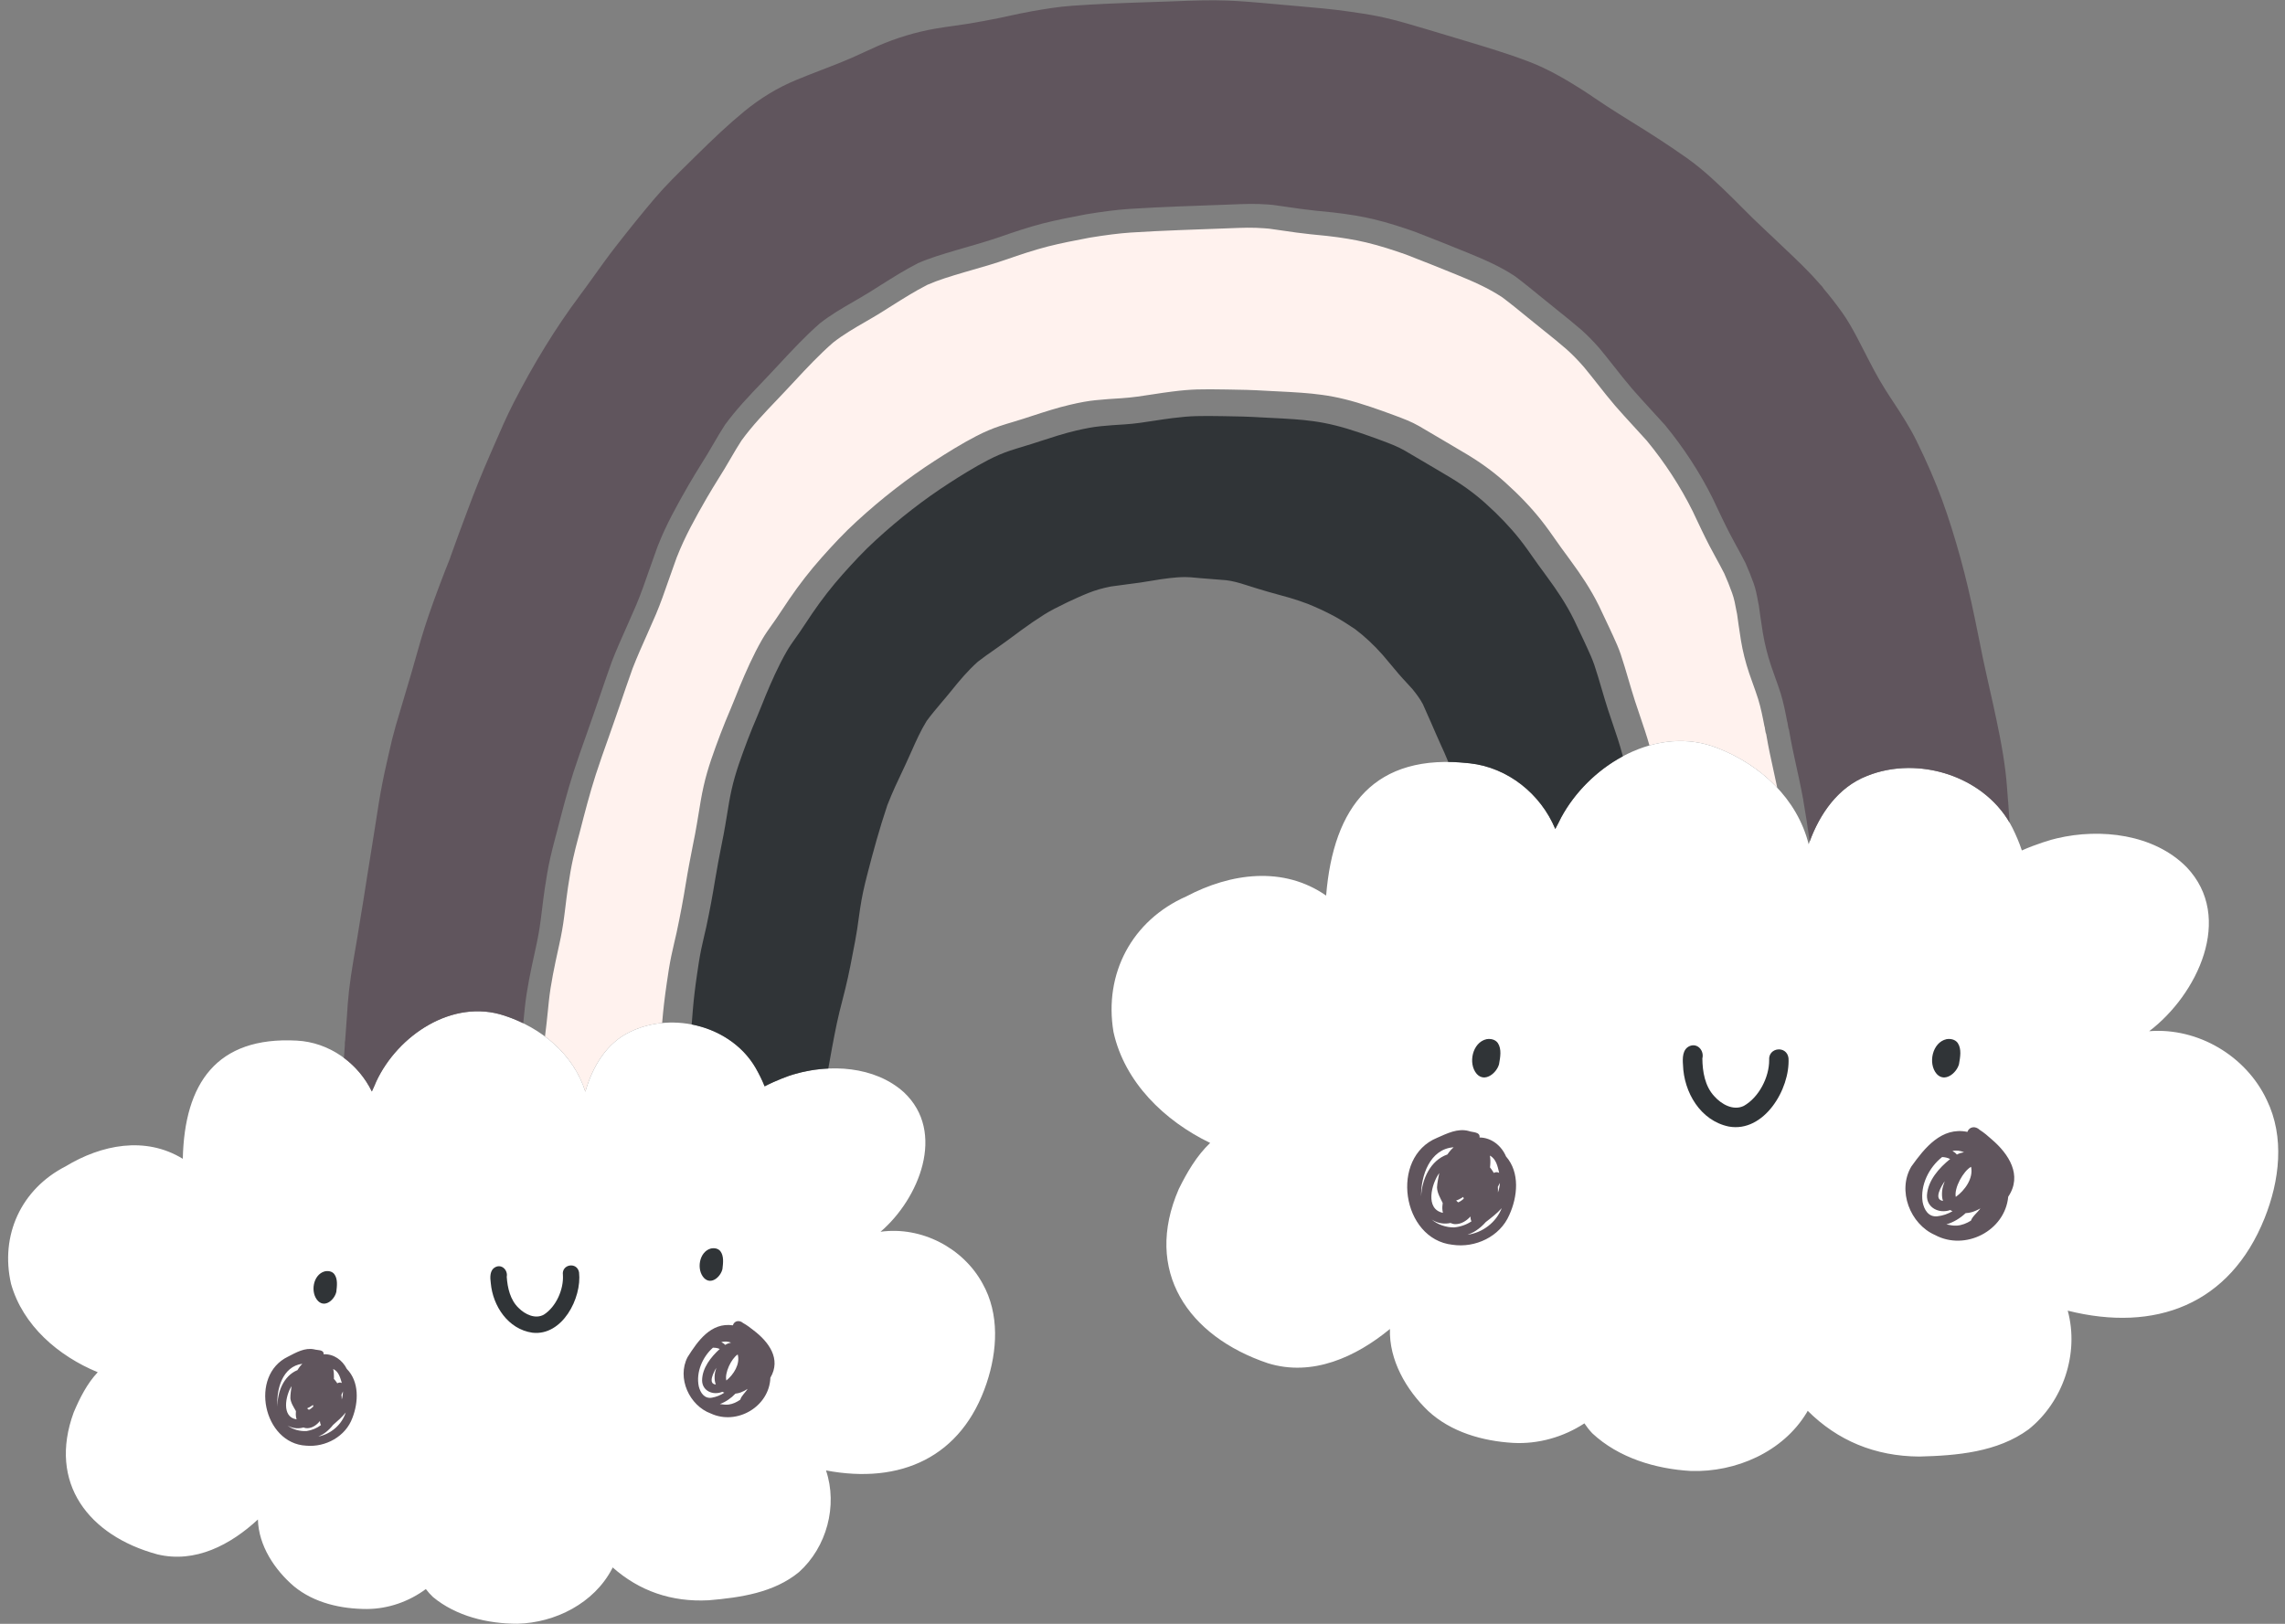 <?xml version="1.0" encoding="UTF-8" standalone="no"?><svg xmlns="http://www.w3.org/2000/svg" xmlns:xlink="http://www.w3.org/1999/xlink" fill="#000000" height="559.7" preserveAspectRatio="xMidYMid meet" version="1" viewBox="-2.8 -0.1 787.5 559.7" width="787.5" zoomAndPan="magnify"><rect x="-2.8" y="-0.1" width="787.5" height="559.7" fill="#808080" stroke="none"/><g><g id="change1_1"><path clip-rule="evenodd" d="M225.401,352.507l0.047-0.536 c0.326-4.02,0.833-8.378,1.564-13.325c0.446-3.118,0.911-6.218,1.549-9.284c0.3-1.461,0.655-2.908,0.973-4.354 c0.294-1.212,0.569-2.43,0.843-3.644c1.276-5.977,2.31-11.526,3.187-16.963c0.746-4.616,1.645-9.193,2.544-13.779l0.622-3.123 c0.43-2.291,0.821-4.603,1.194-6.912c0.525-3.231,1.053-6.565,1.792-9.799c1.376-6.165,3.623-12.163,5.808-17.972 c1.102-2.924,2.302-5.796,3.52-8.665c0.609-1.432,1.2-2.884,1.769-4.332c0.427-1.084,0.855-2.169,1.303-3.244 c2.073-4.98,4.609-10.795,7.699-16.179c1.004-1.76,2.2-3.443,3.356-5.073c0.479-0.667,0.957-1.333,1.416-2.005 c0.898-1.298,1.777-2.618,2.637-3.93l2.018-3.025c3.474-5.079,7.213-9.878,11.121-14.271c3.729-4.18,7.792-8.597,12.179-12.576 c8.554-7.847,17.561-14.833,26.744-20.763c4.207-2.721,9.217-5.869,14.435-8.573c2.805-1.446,5.449-2.565,8.049-3.433 c1.543-0.516,3.107-0.986,4.69-1.455c1.151-0.357,2.323-0.709,3.496-1.08l2.99-0.971c4.223-1.375,8.601-2.8,12.991-3.823 c3.551-0.836,6.28-1.326,8.909-1.587c2.919-0.301,5.836-0.49,8.774-0.668c3.695-0.224,7.416-0.8,11.002-1.363 c2.201-0.338,4.383-0.677,6.583-0.943c3.273-0.42,6.035-0.651,8.66-0.725c2.877-0.069,5.79-0.062,8.665-0.003l2.079,0.03 c2.076,0.034,4.157,0.067,6.234,0.126c2.33,0.061,4.639,0.185,6.949,0.316l1.962,0.103l1.436,0.07 c2.873,0.142,5.746,0.288,8.597,0.497c2.349,0.173,4.656,0.39,6.981,0.717c5.136,0.688,10.455,1.998,16.751,4.132 c2.625,0.9,5.271,1.81,7.855,2.788l0.696,0.255c2.76,1.033,5.614,2.1,8.19,3.594c2.807,1.617,5.575,3.266,8.363,4.92 c2.229,1.325,4.438,2.65,6.688,3.958c5.536,3.209,10.273,6.619,14.517,10.424c4.931,4.431,9.05,8.74,12.562,13.178 c1.881,2.374,3.64,4.876,5.27,7.216c1.115,1.606,2.272,3.187,3.448,4.77l1.725,2.38c2.882,3.937,6.554,9.222,9.474,15.204 c1.237,2.547,2.432,5.132,3.648,7.717l0.635,1.39l0.486,1.041c0.953,2.073,1.924,4.216,2.662,6.382 c0.976,2.923,1.854,5.88,2.712,8.841c0.733,2.478,1.464,4.962,2.256,7.422c0.569,1.779,1.178,3.551,1.786,5.324 c1.099,3.226,2.228,6.556,3.173,9.91c7.671-2.176,15.82-2.162,23.606,0.958c7.728,3.036,14.84,7.654,20.431,13.607 c-0.46-2.236-0.951-4.465-1.443-6.69c-0.787-3.587-1.573-7.17-2.249-11.146c0-0.002-0.015-0.288-0.059-0.29 c-0.019-0.002-0.055-0.35-0.055-0.377v0.008c-0.019-0.003-0.076-0.298-0.119-0.298c0-0.003-0.098-0.353-0.098-0.373l-0.076-0.43 l-0.13-0.754l-0.107-0.939l0.009,0.521l-0.094-0.491c-0.588-3.088-1.216-6.28-2.159-9.329c-0.551-1.735-1.164-3.45-1.777-5.159 c-0.455-1.274-0.911-2.54-1.346-3.821c-1.261-3.781-2.172-7.427-2.79-11.142c-0.299-1.833-0.579-3.67-0.835-5.504 c-0.184-1.189-0.351-2.374-0.496-3.566l-0.228-1.127c-0.379-2.085-0.776-4.242-1.509-6.237c-0.811-2.271-1.707-4.484-2.686-6.681 c-0.943-1.876-1.949-3.715-2.954-5.55c-0.725-1.347-1.45-2.689-2.174-4.052c-1.808-3.48-3.47-7.033-5.149-10.584l-0.581-1.238 c-4.293-8.624-9.635-16.83-15.86-24.378c-1.589-1.788-3.201-3.55-4.833-5.3c-2.04-2.232-4.099-4.465-6.095-6.771 c-2.118-2.479-4.149-5.048-6.162-7.616c-1.526-1.916-3.029-3.838-4.595-5.718c-2.222-2.547-4.181-4.522-6.126-6.231 c-2.476-2.145-5.019-4.208-7.581-6.241c-1.865-1.474-3.71-2.983-5.556-4.49c-2.909-2.381-5.817-4.764-8.834-7.028 c-4.994-3.314-10.482-5.657-16.119-7.955c-5.719-2.331-11.458-4.618-17.198-6.835c-4.01-1.396-8.744-2.981-13.609-4.131 c-3.979-0.94-8.292-1.661-13.541-2.256l-1.061-0.106c-3.112-0.302-6.247-0.606-9.36-1.033l-4.75-0.676l-4.75-0.675l-1.58-0.13 c-1.971-0.143-3.946-0.229-5.902-0.199c-2.101,0.024-4.203,0.109-6.304,0.194l-1.27,0.049l-5.307,0.193 c-3.54,0.127-7.078,0.257-10.614,0.395c-5.578,0.229-11.156,0.472-16.694,0.837c-4.125,0.288-8.503,0.837-14.197,1.771 c-5.156,0.975-9.811,1.878-14.47,3.055c-4.763,1.235-9.556,2.844-14.035,4.399c-3.914,1.361-7.928,2.521-11.838,3.641l-2.719,0.787 l-0.732,0.22c-3.994,1.188-8.154,2.415-12.055,4.121c-4.324,2.204-8.49,4.835-12.53,7.383l-3.808,2.393 c-1.642,1.016-3.322,1.987-5.005,2.961c-3.803,2.196-7.735,4.474-11.218,7.224c-4.754,4.142-9.124,8.835-13.346,13.37l-3.182,3.401 l-2.438,2.579c-4.347,4.542-8.844,9.238-12.576,14.381c-1.306,2.008-2.51,4.063-3.711,6.125c-0.687,1.194-1.375,2.388-2.105,3.581 l-1.948,3.154c-1.415,2.284-2.83,4.567-4.182,6.905c-3.996,6.949-7.522,13.268-10.315,20.382l-0.02,0.029l0,0 c-0.023,0.077-0.066,0.161-0.088,0.243l-0.898,2.52c-0.659,1.806-1.315,3.616-1.93,5.438c-1.318,3.797-2.68,7.719-4.266,11.473 c-0.979,2.305-1.998,4.597-3.018,6.88c-1.714,3.843-3.489,7.811-5.04,11.809c-1.512,4.225-2.963,8.472-4.412,12.724l-1.69,4.884 c-0.726,2.088-1.451,4.176-2.197,6.264c-1.512,4.239-3.023,8.49-4.413,12.785c-2.096,6.526-3.842,13.304-5.52,19.853l-0.559,2.073 c-0.604,2.281-1.206,4.565-1.707,6.882c-0.657,2.938-1.214,6.11-1.783,9.996c-0.358,2.478-0.674,4.968-0.968,7.448l-0.365,2.846 c-0.365,2.879-0.899,5.958-1.667,9.422l-0.275,1.248c-1.315,6.015-2.677,12.236-3.334,18.503l-0.28,2.772 c-0.307,3.019-0.621,6.095-1.026,9.172c6.399,4.778,11.428,11.208,13.896,19.043c2.477-8.645,7.328-16.936,15.752-20.787 C218.053,353.817,221.693,352.864,225.401,352.507L225.401,352.507z" fill="#fff2ee" fill-rule="evenodd"/></g><g id="change2_1"><path d="M335.849,442.336c5.89,10.467,5.089,23.189,1.395,34.261c-8.541,25.641-29.728,34.981-55.371,30.124 c4.107,12.193,0.224,26.466-9.298,35.029c-8.655,7.15-20.326,8.814-31.159,9.728c-12.862,0.675-23.922-3.236-33.061-11.323 c-0.092,0.178-0.177,0.356-0.257,0.533c-6.189,11.795-19.501,18.535-32.535,18.875c-10.244,0.016-21.13-2.563-29.144-9.21 c-0.898-0.844-1.715-1.764-2.46-2.742c-5.833,4.321-12.97,6.839-20.31,6.871c-8.863-0.003-18.14-2.059-25.108-7.789 c-6.687-5.696-12.238-14.077-12.453-23.07c-9.388,8.703-21.621,15.216-34.716,12.01c-23.534-6.396-37.732-24.518-28.769-48.918 c2.074-4.905,4.597-9.926,8.279-13.842c-13.578-5.594-25.805-16.089-29.868-30.442c-3.849-16.734,3.459-32.648,18.759-40.498 c12.37-7.495,27.485-10.538,40.427-2.624c0.572-25.923,11.573-42.222,39.281-40.735c11.12,0.556,21.074,7.658,25.876,17.543 c0.625-1.433,1.259-2.713,1.496-3.404c7.456-16.013,26.359-28.7,44.187-22.752c12.71,4.144,23.809,13.267,27.891,26.232 c2.477-8.645,7.328-16.936,15.752-20.787c14.758-6.955,34.628-1.76,42.939,12.572c1.161,2.031,2.222,4.155,3.105,6.356 c3.921-2.045,8.588-3.754,9.929-4.106c12.431-3.729,27.995-2.891,38.005,6.104c14.785,13.772,5.205,36.836-8.001,48.127 C314.7,422.505,329.127,429.973,335.849,442.336L335.849,442.336z M778.412,379.02c6.256,12.836,4.411,27.882-0.752,40.765 c-11.938,29.836-37.742,39.434-67.84,31.868c4.018,14.762-1.594,31.429-13.498,40.925c-10.776,7.879-24.746,9.034-37.67,9.359 c-15.313-0.103-28.167-5.522-38.447-15.763c-0.12,0.205-0.235,0.409-0.342,0.615c-8.175,13.566-24.451,20.63-39.946,20.118 c-12.16-0.7-24.901-4.525-33.946-12.979c-1.008-1.064-1.912-2.215-2.726-3.427c-7.23,4.719-15.877,7.208-24.594,6.729 c-10.519-0.626-21.386-3.717-29.254-11.01c-7.537-7.229-13.537-17.568-13.161-28.257c-11.755,9.671-26.733,16.542-42.052,11.817 c-27.485-9.244-43.066-31.754-30.712-60.086c2.805-5.676,6.154-11.46,10.799-15.849c-15.724-7.593-29.501-20.909-33.315-38.233 c-3.393-20.135,6.399-38.51,25.111-46.753c15.211-8.027,33.365-10.577,48.171-0.274c2.5-30.729,16.703-49.304,49.487-45.592 c13.161,1.44,24.478,10.572,29.482,22.639c0.844-1.656,1.685-3.13,2.016-3.934c9.974-18.484,33.302-32.215,54.047-23.902 c14.795,5.811,27.33,17.42,31.265,33.096c3.546-10.086,9.888-19.588,20.158-23.567c18.005-7.218,41.226,0.341,50.084,17.938 c1.235,2.493,2.346,5.088,3.239,7.765c4.799-2.152,10.458-3.855,12.074-4.18c15.018-3.551,33.432-1.462,44.682,9.917 c16.583,17.385,3.592,44.091-12.876,56.563C754.702,353.994,771.301,363.871,778.412,379.02L778.412,379.02z" fill="#ffffff"/></g><g id="change3_1"><path d="M106.817,448.329c-2.762-2.852-1.79-9.048,2.24-10.204c1.176-0.27,2.519-0.093,3.329,0.897 c1.292,1.704,0.951,4.152,0.723,6.144C112.523,447.811,109.293,450.766,106.817,448.329L106.817,448.329z M443.242,144.4 c-2.684-0.196-5.386-0.332-8.088-0.468l-1.352-0.065l-1.843-0.097c-2.173-0.123-4.345-0.241-6.538-0.297 c-1.956-0.057-3.909-0.086-5.864-0.119l-1.956-0.029c-2.704-0.053-5.446-0.063-8.152,0.002c-2.47,0.07-5.068,0.289-8.146,0.682 c-2.069,0.251-4.123,0.572-6.193,0.888c-3.374,0.529-6.874,1.071-10.351,1.282c-2.762,0.167-5.507,0.346-8.255,0.629 c-2.471,0.246-5.039,0.705-8.379,1.493c-4.132,0.961-8.249,2.301-12.221,3.595l-2.813,0.914c-1.102,0.349-2.206,0.68-3.29,1.014 c-1.488,0.443-2.959,0.884-4.411,1.37c-2.446,0.815-4.932,1.869-7.572,3.229c-4.907,2.544-9.622,5.504-13.58,8.064 c-8.638,5.578-17.111,12.151-25.159,19.534c-4.126,3.745-7.95,7.9-11.457,11.832c-3.677,4.131-7.196,8.647-10.462,13.425 l-1.897,2.844c-0.809,1.237-1.636,2.478-2.481,3.699c-0.431,0.632-0.881,1.258-1.332,1.886c-1.088,1.533-2.213,3.117-3.158,4.774 c-2.907,5.062-5.292,10.533-7.242,15.219c-0.421,1.011-0.823,2.031-1.227,3.051c-0.535,1.363-1.091,2.727-1.663,4.076 c-1.147,2.698-2.275,5.401-3.312,8.153c-2.055,5.464-4.169,11.105-5.464,16.906c-0.695,3.041-1.191,6.18-1.686,9.218 c-0.35,2.173-0.718,4.346-1.125,6.503l-0.583,2.938c-0.847,4.313-1.692,8.62-2.394,12.962c-0.825,5.115-1.797,10.335-2.997,15.958 c-0.258,1.142-0.516,2.287-0.794,3.427c-0.298,1.361-0.634,2.722-0.915,4.096c-0.6,2.887-1.038,5.802-1.456,8.735 c-0.69,4.654-1.166,8.754-1.472,12.535c-0.141,1.576-0.262,3.158-0.379,4.742c9.027,1.741,17.364,6.913,22.04,14.978 c1.161,2.031,2.222,4.155,3.105,6.356c3.921-2.045,8.588-3.754,9.929-4.106c3.793-1.138,7.878-1.85,12.007-2.035 c0.163-0.888,0.324-1.776,0.483-2.665c0.53-2.931,1.041-5.854,1.624-8.767c0.542-2.729,1.085-5.456,1.756-8.149 c0.297-1.217,0.611-2.433,0.926-3.648c0.374-1.463,0.766-2.92,1.104-4.379c1.265-5.161,2.257-10.476,3.228-15.619l0.163-0.859 c0.504-2.634,0.882-5.293,1.241-7.955l0.442-3.077c0.542-3.686,1.362-7.559,2.581-12.187c1.809-7.006,4.044-15.275,6.808-23.479 c1.707-4.392,3.741-8.711,5.738-12.886l0.609-1.306c0.702-1.478,1.37-2.971,2.019-4.462c1.544-3.48,3.145-7.083,5.198-10.387 c1.611-2.183,3.387-4.286,5.105-6.325c1.103-1.301,2.223-2.607,3.29-3.943c2.749-3.431,5.757-7.042,9.251-10.144 c1.872-1.467,3.834-2.821,5.779-4.182l1.333-0.937c2.203-1.546,4.37-3.16,6.557-4.778l1.278-0.952 c2.539-1.861,5.167-3.654,7.812-5.333c2.292-1.449,4.801-2.678,7.235-3.869l0.996-0.49c2.378-1.104,4.756-2.211,7.205-3.176 c2.302-0.918,4.8-1.636,7.644-2.192l5.001-0.672l5.02-0.668c1.375-0.194,2.769-0.427,4.143-0.661 c1.999-0.335,4.014-0.671,6.029-0.887c1.447-0.158,3.37-0.346,5.308-0.362c0.658,0,1.315,0.03,1.972,0.077 c0.583,0.044,1.167,0.102,1.77,0.157l1.405,0.131l3.906,0.308c1.734,0.134,3.486,0.268,5.219,0.418 c2.262,0.283,4.354,0.864,6.788,1.651c2.562,0.821,5.143,1.63,7.725,2.362c1.217,0.359,2.455,0.69,3.691,1.028 c1.219,0.331,2.456,0.662,3.674,1.021c2.109,0.611,4.125,1.32,6.158,2.072c2.994,1.205,5.983,2.581,8.846,4.097 c2.66,1.417,5.152,3.065,7.498,4.628c3.319,2.516,6.426,5.407,9.471,8.84l1.842,2.189c1.216,1.456,2.433,2.912,3.666,4.362 c0.931,1.081,1.881,2.124,2.866,3.168c0.664,0.716,1.327,1.438,1.971,2.168c1.466,1.811,2.608,3.379,3.544,5.132 c0.984,2.156,1.931,4.327,2.878,6.5l1.51,3.47c0.543,1.243,1.107,2.483,1.65,3.722c0.947,2.055,1.878,4.123,2.726,6.219 c2.35,0.021,4.81,0.175,7.386,0.467c13.161,1.44,24.478,10.572,29.482,22.639c0.844-1.656,1.685-3.13,2.016-3.934 c4.692-8.694,12.337-16.336,21.279-21.128l-0.208-0.788c-0.942-3.499-2.121-6.981-3.265-10.343 c-0.573-1.669-1.145-3.335-1.682-5.01c-0.743-2.313-1.432-4.65-2.119-6.983c-0.808-2.783-1.635-5.566-2.553-8.316 c-0.694-2.04-1.607-4.055-2.504-6.004l-0.457-0.98l-0.598-1.308c-1.144-2.431-2.269-4.861-3.433-7.258 c-2.746-5.626-6.202-10.6-8.912-14.302l-1.623-2.24c-1.105-1.488-2.194-2.976-3.244-4.486c-1.532-2.202-3.188-4.553-4.957-6.788 c-3.306-4.175-7.178-8.229-11.818-12.398c-3.993-3.578-8.448-6.787-13.658-9.806c-2.116-1.23-4.195-2.478-6.292-3.723 c-2.621-1.557-5.225-3.107-7.866-4.629c-2.423-1.405-5.109-2.41-7.705-3.38l-0.653-0.242c-2.433-0.919-4.921-1.776-7.391-2.622 c-5.922-2.008-10.927-3.241-15.758-3.887C447.621,144.767,445.451,144.563,443.242,144.4L443.242,144.4z M664.646,370.045 c-3.08-3.58-1.49-10.866,3.376-11.956c1.415-0.237,2.997,0.067,3.889,1.298c1.413,2.113,0.836,4.995,0.426,7.344 C671.455,369.832,667.413,373.109,664.646,370.045L664.646,370.045z M593.007,388.192c-9.792-2.019-15.51-11.827-15.785-21.313 c-0.172-2.294-0.187-5.286,2.241-6.398c2.758-1.21,5.126,1.558,4.436,4.231c0.047,4.568,0.878,9.572,4.101,13.021 c2.442,2.766,6.548,5.122,10.189,3.34c5.237-2.949,8.763-9.925,8.733-15.763c-0.362-4.469,6.114-5.14,6.669-0.686 C614.169,375.292,605.144,390.382,593.007,388.192L593.007,388.192z M506.132,370.045c-3.078-3.58-1.489-10.866,3.376-11.956 c1.414-0.237,2.997,0.067,3.889,1.298c1.413,2.113,0.836,4.995,0.427,7.344C512.942,369.832,508.899,373.109,506.132,370.045 L506.132,370.045z M239.893,440.453c-2.762-2.851-1.789-9.046,2.241-10.204c1.176-0.27,2.52-0.092,3.329,0.898 c1.291,1.703,0.949,4.151,0.723,6.143C245.598,439.936,242.369,442.89,239.893,440.453L239.893,440.453z M180.653,459.249 c-8.321-1.208-13.609-9.158-14.312-17.11c-0.256-1.917-0.419-4.427,1.565-5.482c2.254-1.153,4.38,1.054,3.934,3.332 c0.266,3.833,1.214,7.993,4.09,10.729c2.187,2.2,5.752,3.975,8.72,2.298c4.25-2.737,6.864-8.768,6.55-13.667 c-0.527-3.734,4.876-4.619,5.564-0.907C197.779,447.367,190.951,460.486,180.653,459.249L180.653,459.249z" fill="#303437"/></g><g id="change4_1"><path d="M427.077,0.493c-2.287-0.165-4.551-0.315-6.817-0.398c-6-0.231-12.072,0.002-17.951,0.226l-3.027,0.113 l-4.926,0.165c-5.122,0.174-10.221,0.346-15.344,0.571c-4.02,0.193-8.085,0.416-12.107,0.695 c-4.866,0.338-9.632,1.137-14.118,1.921c-2.578,0.461-5.158,1.017-7.717,1.567l-3.838,0.825c-3.36,0.686-6.761,1.279-10.142,1.869 c-1.796,0.291-3.248,0.487-4.677,0.689c-2.274,0.315-4.526,0.634-6.779,1.021c-3.445,0.603-6.698,1.371-9.913,2.337 c-3.561,1.074-6.756,2.242-9.826,3.577c-1.524,0.673-3.05,1.372-4.574,2.076c-1.525,0.704-3.05,1.401-4.573,2.074 c-3.527,1.54-7.137,2.927-10.725,4.31c-2.85,1.099-5.678,2.194-8.486,3.364c-6.289,2.6-12.295,6.239-17.885,10.832 c-5.526,4.536-10.625,9.394-16.607,15.283l-2.288,2.26c-4.024,3.939-8.18,8.01-11.888,12.369 c-4.105,4.823-8.392,10.118-13.5,16.667c-2.543,3.269-4.96,6.64-7.375,10.01c-1.64,2.285-3.28,4.569-4.963,6.82 c-8.281,11.091-15.78,23.271-22.947,37.248c-2.33,4.567-4.404,9.349-6.411,13.975l-1.803,4.141 c-2.571,5.883-5.058,12.023-7.557,18.77c-2.087,5.491-4.088,11.002-6.069,16.515l0.202-0.432 c-2.419,6.011-5.052,12.916-7.447,19.837c-1.959,5.652-3.6,11.505-5.194,17.163l-0.578,2.071c-1.085,3.758-2.21,7.505-3.337,11.25 c-0.76,2.591-1.542,5.174-2.302,7.766c-0.853,2.954-1.645,6.144-2.493,10.036l-0.659,2.924c-0.517,2.288-1.033,4.582-1.465,6.879 c-0.904,4.549-1.592,9.12-2.302,13.692c-0.343,2.165-0.685,4.323-1.027,6.488c-0.632,3.893-1.264,7.792-1.876,11.696l-1.345,8.577 l-0.753,4.552c-0.853,5.294-1.706,10.593-2.645,15.885c-0.654,3.873-1.172,7.388-1.557,10.735c-0.336,2.983-0.542,5.99-0.726,8.997 l-0.171,2.252l-0.203,2.847l-0.203,2.833c-0.117,0.512-0.149,1.053-0.116,1.6c-0.109,1.53-0.213,3.027-0.313,4.495 c4.051,3.013,7.391,7.002,9.62,11.59c0.625-1.433,1.259-2.713,1.496-3.404c7.456-16.013,26.359-28.7,44.187-22.752 c2.223,0.725,4.396,1.602,6.491,2.625c0.085-0.821,0.168-1.639,0.251-2.454l0.291-2.879c0.682-6.507,2.095-12.969,3.461-19.214 l0.283-1.294c0.8-3.597,1.354-6.796,1.733-9.783l0.379-2.958c0.306-2.575,0.634-5.159,1.005-7.733 c0.592-4.034,1.171-7.331,1.853-10.38c0.52-2.408,1.146-4.779,1.773-7.146l0.579-2.153c1.745-6.8,3.558-13.84,5.734-20.617 c1.442-4.459,3.013-8.871,4.584-13.277c0.773-2.167,1.526-4.335,2.278-6.503l1.756-5.072c1.506-4.415,3.012-8.825,4.583-13.212 c1.609-4.152,3.457-8.272,5.235-12.261c1.059-2.374,2.116-4.752,3.132-7.146c1.649-3.898,3.063-7.97,4.43-11.915 c0.639-1.89,1.321-3.768,2.004-5.647l0.933-2.616c0.024-0.083,0.068-0.17,0.092-0.251l0,0l0.022-0.03 c2.899-7.386,6.561-13.949,10.71-21.164c1.405-2.429,2.873-4.799,4.343-7.171l2.025-3.275c0.757-1.238,1.471-2.477,2.185-3.716 c1.248-2.142,2.497-4.276,3.853-6.361c3.876-5.34,8.544-10.216,13.058-14.932l2.533-2.678l3.304-3.531 c4.383-4.709,8.922-9.584,13.86-13.886c3.616-2.854,7.698-5.219,11.647-7.501c1.747-1.011,3.492-2.02,5.197-3.074l3.953-2.487 c4.197-2.644,8.522-5.378,13.014-7.664c4.049-1.772,8.37-3.046,12.518-4.28l0.76-0.228l2.822-0.818 c4.059-1.164,8.228-2.365,12.293-3.781c4.651-1.614,9.629-3.285,14.575-4.568c4.839-1.222,9.671-2.16,15.025-3.175 c5.913-0.969,10.459-1.54,14.74-1.839c5.752-0.376,11.546-0.632,17.336-0.868c3.676-0.144,7.349-0.278,11.023-0.411l5.511-0.2 l1.318-0.052c2.183-0.087,4.367-0.177,6.547-0.203c2.031-0.03,4.082,0.061,6.13,0.209l1.639,0.135l4.934,0.701l4.932,0.702 c3.232,0.442,6.487,0.758,9.72,1.073l1.099,0.108c5.454,0.62,9.931,1.368,14.06,2.343c5.053,1.194,9.969,2.842,14.133,4.29 c5.961,2.303,11.922,4.677,17.861,7.097c5.851,2.386,11.552,4.822,16.737,8.262c3.132,2.351,6.154,4.826,9.176,7.298 c1.914,1.564,3.829,3.132,5.767,4.662c2.662,2.113,5.3,4.256,7.873,6.48c2.018,1.778,4.055,3.827,6.361,6.473 c1.626,1.951,3.189,3.948,4.772,5.939c2.089,2.665,4.2,5.333,6.399,7.906c2.073,2.395,4.213,4.714,6.329,7.031 c1.694,1.817,3.367,3.646,5.019,5.504c6.464,7.838,12.011,16.358,16.468,25.317l0.603,1.282c1.747,3.689,3.472,7.38,5.349,10.993 c0.752,1.414,1.504,2.807,2.256,4.206c1.045,1.907,2.091,3.815,3.07,5.764c1.016,2.281,1.946,4.58,2.789,6.938 c0.762,2.069,1.173,4.31,1.566,6.475l0.238,1.168c0.15,1.239,0.322,2.469,0.516,3.704c0.268,1.905,0.558,3.812,0.868,5.715 c0.641,3.857,1.588,7.644,2.898,11.57c0.451,1.331,0.923,2.643,1.396,3.968c0.638,1.776,1.274,3.556,1.845,5.359 c0.979,3.166,1.631,6.48,2.242,9.687l0.098,0.51l-0.012-0.543l0.112,0.976l0.136,0.784l0.079,0.447 c0,0.018,0.101,0.384,0.101,0.385c0.043,0,0.102,0.306,0.125,0.309v-0.006c-0.001,0.026,0.036,0.388,0.056,0.39 c0.043,0.003,0.06,0.298,0.06,0.301c0.701,4.128,1.519,7.849,2.335,11.574c0.639,2.89,1.277,5.782,1.85,8.691 c0.157,0.881,0.334,1.797,0.513,2.717l0.12,0.467l-0.043,0.005c0.842,4.823,1.591,9.622,2.244,14.38 c3.607-9.724,9.867-18.751,19.809-22.603c17.364-6.961,39.578-0.177,49.082,16.099c-0.143-2.28-0.295-4.559-0.467-6.835 l-0.091-0.95c-0.243-3.27-0.464-6.542-0.858-9.792c-0.449-3.748-1.09-7.68-1.998-12.369c-1.423-7.2-3.039-14.421-4.44-20.527 c-0.98-4.276-1.852-8.582-2.7-12.89c-0.457-2.239-0.912-4.483-1.368-6.718c-1.588-7.68-3.212-14.54-4.972-20.966 c-2.127-7.677-4.128-14.014-6.287-19.95c-2.407-6.574-5.308-13.272-8.847-20.469c-2.311-4.749-5.23-9.219-8.067-13.543 c-0.925-1.413-1.87-2.822-2.752-4.254c-2.666-4.188-4.938-8.659-7.149-12.983c-0.855-1.653-1.688-3.309-2.565-4.962 c-1.503-2.83-3.155-5.823-5.113-8.563c-2.042-2.866-4.131-5.551-6.372-8.203c-0.378-0.635-0.799-1.116-1.267-1.545 c-3.828-4.47-8.18-8.569-12.383-12.536l-3.099-2.948l-2.867-2.698c-1.613-1.512-3.206-3.027-4.798-4.567 c-1.293-1.262-2.566-2.541-3.838-3.82c-1.102-1.106-2.205-2.214-3.309-3.307c-4.752-4.677-9.867-9.58-15.581-13.635 c-5.948-4.182-12.181-8.267-19.079-12.492c-2.905-1.783-5.766-3.611-8.625-5.457c-1.324-0.852-2.624-1.745-3.948-2.632 c-1.472-1.004-2.943-2-4.438-2.952c-5.338-3.384-11.704-7.19-18.503-9.754c-7.27-2.763-14.745-5.004-21.983-7.176l-6.509-1.956 c-4.36-1.308-8.677-2.622-13.038-3.869c-3.717-1.075-7.027-1.912-10.168-2.56c-3.485-0.702-6.997-1.22-10.27-1.676 c-5.838-0.844-11.853-1.361-17.654-1.864l-3.277-0.288l-4.183-0.378C433.632,1.039,430.355,0.735,427.077,0.493L427.077,0.493z M497.761,428.94c-17.468-1.911-21.676-30.126-5.292-36.853c3.415-1.496,7.118-3.401,10.929-2.351 c1.285,0.507,3.997,0.225,3.711,2.228c4.113,0.034,7.568,2.85,9.127,6.54c4.855,5.542,3.997,13.904,1.117,20.192 C514.132,426.153,505.631,430.128,497.761,428.94L497.761,428.94z M242.199,487.111c-7.417-2.718-11.778-12.241-8.035-19.433 c3.525-5.599,8.057-12.063,15.609-10.97c0.502-1.635,2.285-1.87,3.492-0.816c1.31,0.724,2.51,1.625,3.675,2.561 c5.189,3.929,9.58,9.853,5.762,16.312C262.35,484.747,251.166,491.262,242.199,487.111L242.199,487.111z M248.344,484.014 c1.451-0.196,2.802-0.839,3.986-1.681c0.366-1.334,1.812-2.479,2.517-3.715c-0.743,0.51-1.555,0.923-2.405,1.236 c-0.571,0.21-1.174,0.332-1.783,0.402c-1.5,1.579-3.321,2.835-5.369,3.591C246.301,483.996,247.323,484.142,248.344,484.014 L248.344,484.014z M242.555,481.645c1.523-0.255,2.992-0.865,4.279-1.714c-0.226-0.084-0.446-0.181-0.663-0.294 c-0.009-0.005-0.018-0.01-0.027-0.015c-3.102,1.311-6.901-0.213-6.975-3.889c0.021-4.311,3.03-8.092,6.084-10.872 c-0.736-0.326-1.552-0.46-2.356-0.435c-3.62,3.218-5.88,8.508-4.871,13.322C238.575,479.96,239.978,482.097,242.555,481.645 L242.555,481.645z M243.899,477.101c-0.373-0.879-0.442-1.887-0.414-2.822c0.03-0.987,0.286-1.965,0.58-2.904 C243.233,472.745,241,476.884,243.899,477.101L243.899,477.101z M247.532,475.724c2.502-2.022,4.836-5.684,3.913-8.974 c-0.002,0-0.002,0-0.003,0C249.263,468.127,246.85,473.175,247.532,475.724L247.532,475.724z M246.526,462.919 c0.222,0.152,0.415,0.339,0.599,0.532c0.331-0.201,0.673-0.374,1.032-0.503c0.326-0.117,0.663-0.214,1.005-0.284 c-1.065-0.389-2.279-0.51-3.372-0.17C246.044,462.618,246.29,462.76,246.526,462.919L246.526,462.919z M102.716,498.19 c-14.76-0.735-19.695-24.214-6.274-30.676c2.793-1.427,5.807-3.209,9.058-2.517c1.104,0.362,3.367-0.009,3.227,1.686 c3.454-0.175,6.496,2.017,7.988,5.037c4.351,4.411,4.046,11.474,1.941,16.896C116.32,495.036,109.382,498.796,102.716,498.19 L102.716,498.19z M109.268,493.714c-0.716,0.534-1.524,0.961-2.344,1.321c4.34-0.864,8.059-4.061,9.433-8.284 c-1.271,1.613-2.853,2.953-4.389,4.307C111.196,492.058,110.288,492.95,109.268,493.714L109.268,493.714z M102.902,493.141 c1.767-0.273,3.496-0.967,4.921-2.052c-0.242-0.409-0.354-0.911-0.375-1.385c-1.069,1.329-2.566,2.407-4.297,2.469 c-0.48,0.017-0.936-0.077-1.364-0.253c-0.202,0.054-0.406,0.102-0.61,0.143c-1.674,0.332-3.464,0.036-4.922-0.842 C98.099,492.637,100.593,493.294,102.902,493.141L102.902,493.141z M99.418,489.118c-0.063-0.212-0.115-0.429-0.158-0.649 c-0.141-0.715-0.139-1.461-0.072-2.195c-0.776-1.4-1.762-2.805-1.912-4.434c-0.02-1.389,0.241-2.79,0.402-4.172 C95.607,480.913,94.123,488.354,99.418,489.118L99.418,489.118z M103.662,485.822c0.584-0.269,1.074-0.698,1.537-1.138 c-0.051-0.175-0.102-0.35-0.155-0.525c-0.375,0.277-0.767,0.533-1.177,0.771c-0.268,0.155-0.545,0.284-0.829,0.388 c0.145,0.124,0.291,0.245,0.439,0.366C103.538,485.731,103.6,485.777,103.662,485.822L103.662,485.822z M92.832,484.738 c-0.072-4.976,2.045-10.585,6.884-12.592c0.299-0.507,0.632-0.994,1.003-1.448c0.21-0.258,0.437-0.506,0.679-0.74 C94.542,470.844,92.372,478.801,92.832,484.738L92.832,484.738z M114.985,482.269c0.282-0.904,0.4-1.852,0.415-2.796 c-0.173,0.396-0.353,0.788-0.535,1.18C114.941,481.186,114.978,481.725,114.985,482.269L114.985,482.269z M113.236,476.378 c0.072,0.105,0.142,0.212,0.209,0.32c0.463-0.305,1.049-0.371,1.567-0.113c-0.563-1.836-1.089-3.973-2.982-4.831 c0.223,0.921,0.286,1.891,0.26,2.809c-0.005,0.199-0.014,0.397-0.026,0.594C112.616,475.542,112.941,475.95,113.236,476.378 L113.236,476.378z M664.105,425.588c-8.614-3.747-13.12-15.358-8.172-23.631c4.577-6.397,10.411-13.751,19.3-11.925 c0.709-1.906,2.842-2.06,4.201-0.724c1.504,0.952,2.867,2.107,4.182,3.3c5.885,5.028,10.68,12.367,5.695,19.765 C688.19,424.197,674.458,431.145,664.105,425.588L664.105,425.588z M671.618,422.343c1.735-0.131,3.383-0.799,4.848-1.716 c0.53-1.557,2.326-2.814,3.25-4.233c-0.918,0.553-1.91,0.986-2.943,1.299c-0.691,0.209-1.417,0.312-2.144,0.352 c-1.891,1.769-4.141,3.133-6.624,3.885C669.194,422.179,670.396,422.422,671.618,422.343L671.618,422.343z M664.913,419.125 c1.824-0.196,3.611-0.817,5.199-1.735c-0.262-0.115-0.518-0.248-0.766-0.395c-0.011-0.007-0.022-0.013-0.033-0.019 c-3.772,1.338-8.175-0.739-8.006-5.107c0.328-5.115,4.165-9.393,7.986-12.478c-0.852-0.438-1.812-0.656-2.767-0.681 c-4.522,3.564-7.578,9.686-6.718,15.47C660.305,416.845,661.822,419.48,664.913,419.125L664.913,419.125z M666.827,413.824 c-0.382-1.068-0.393-2.271-0.294-3.378c0.105-1.169,0.477-2.311,0.893-3.404C666.342,408.607,663.401,413.365,666.827,413.824 L666.827,413.824z M671.236,412.446c3.113-2.226,6.139-6.408,5.274-10.378c0,0-0.002,0-0.003-0.002 C673.822,403.551,670.604,409.373,671.236,412.446L671.236,412.446z M670.94,397.177c0.253,0.196,0.47,0.43,0.674,0.674 c0.406-0.215,0.824-0.397,1.261-0.525c0.395-0.116,0.8-0.206,1.21-0.267c-1.237-0.536-2.667-0.765-3.99-0.439 C670.389,396.785,670.672,396.97,670.94,397.177L670.94,397.177z M505.853,424.088c-0.888,0.583-1.878,1.033-2.876,1.401 c5.213-0.719,9.852-4.254,11.778-9.171c-1.622,1.826-3.594,3.306-5.512,4.805C508.258,422.257,507.118,423.252,505.853,424.088 L505.853,424.088z M498.336,422.961c2.118-0.2,4.217-0.902,5.986-2.091c-0.258-0.503-0.355-1.106-0.347-1.669 c-1.362,1.501-3.214,2.675-5.275,2.629c-0.57-0.015-1.104-0.159-1.599-0.396c-0.244,0.05-0.489,0.091-0.735,0.125 c-2.009,0.277-4.113-0.201-5.782-1.345C492.672,422.025,495.586,422.981,498.336,422.961L498.336,422.961z M494.484,417.94 c-0.059-0.256-0.106-0.516-0.141-0.781c-0.118-0.857-0.064-1.745,0.068-2.611c-0.823-1.717-1.896-3.454-1.959-5.396 c0.074-1.651,0.483-3.295,0.771-4.925C490.536,407.932,488.252,416.661,494.484,417.94L494.484,417.94z M499.752,414.327 c0.714-0.279,1.325-0.754,1.906-1.243c-0.048-0.213-0.099-0.424-0.149-0.635c-0.465,0.304-0.946,0.58-1.45,0.832 c-0.33,0.166-0.668,0.299-1.013,0.404c0.164,0.156,0.329,0.311,0.496,0.465C499.612,414.209,499.683,414.268,499.752,414.327 L499.752,414.327z M486.975,412.279c0.264-5.912,3.171-12.42,9.055-14.463c0.39-0.58,0.82-1.135,1.293-1.649 c0.267-0.292,0.554-0.571,0.859-0.831C489.98,395.906,486.846,405.2,486.975,412.279L486.975,412.279z M513.444,410.904 c0.398-1.053,0.605-2.171,0.689-3.29c-0.232,0.457-0.474,0.911-0.718,1.362C513.467,409.615,513.472,410.258,513.444,410.904 L513.444,410.904z M511.78,403.789c0.079,0.13,0.154,0.261,0.227,0.394c0.57-0.33,1.269-0.367,1.867-0.024 c-0.538-2.218-1.012-4.792-3.2-5.944c0.201,1.108,0.207,2.265,0.112,3.353c-0.02,0.235-0.045,0.469-0.073,0.704 C511.103,402.753,511.461,403.26,511.78,403.789L511.78,403.789z" fill="#60555d"/></g></g></svg>